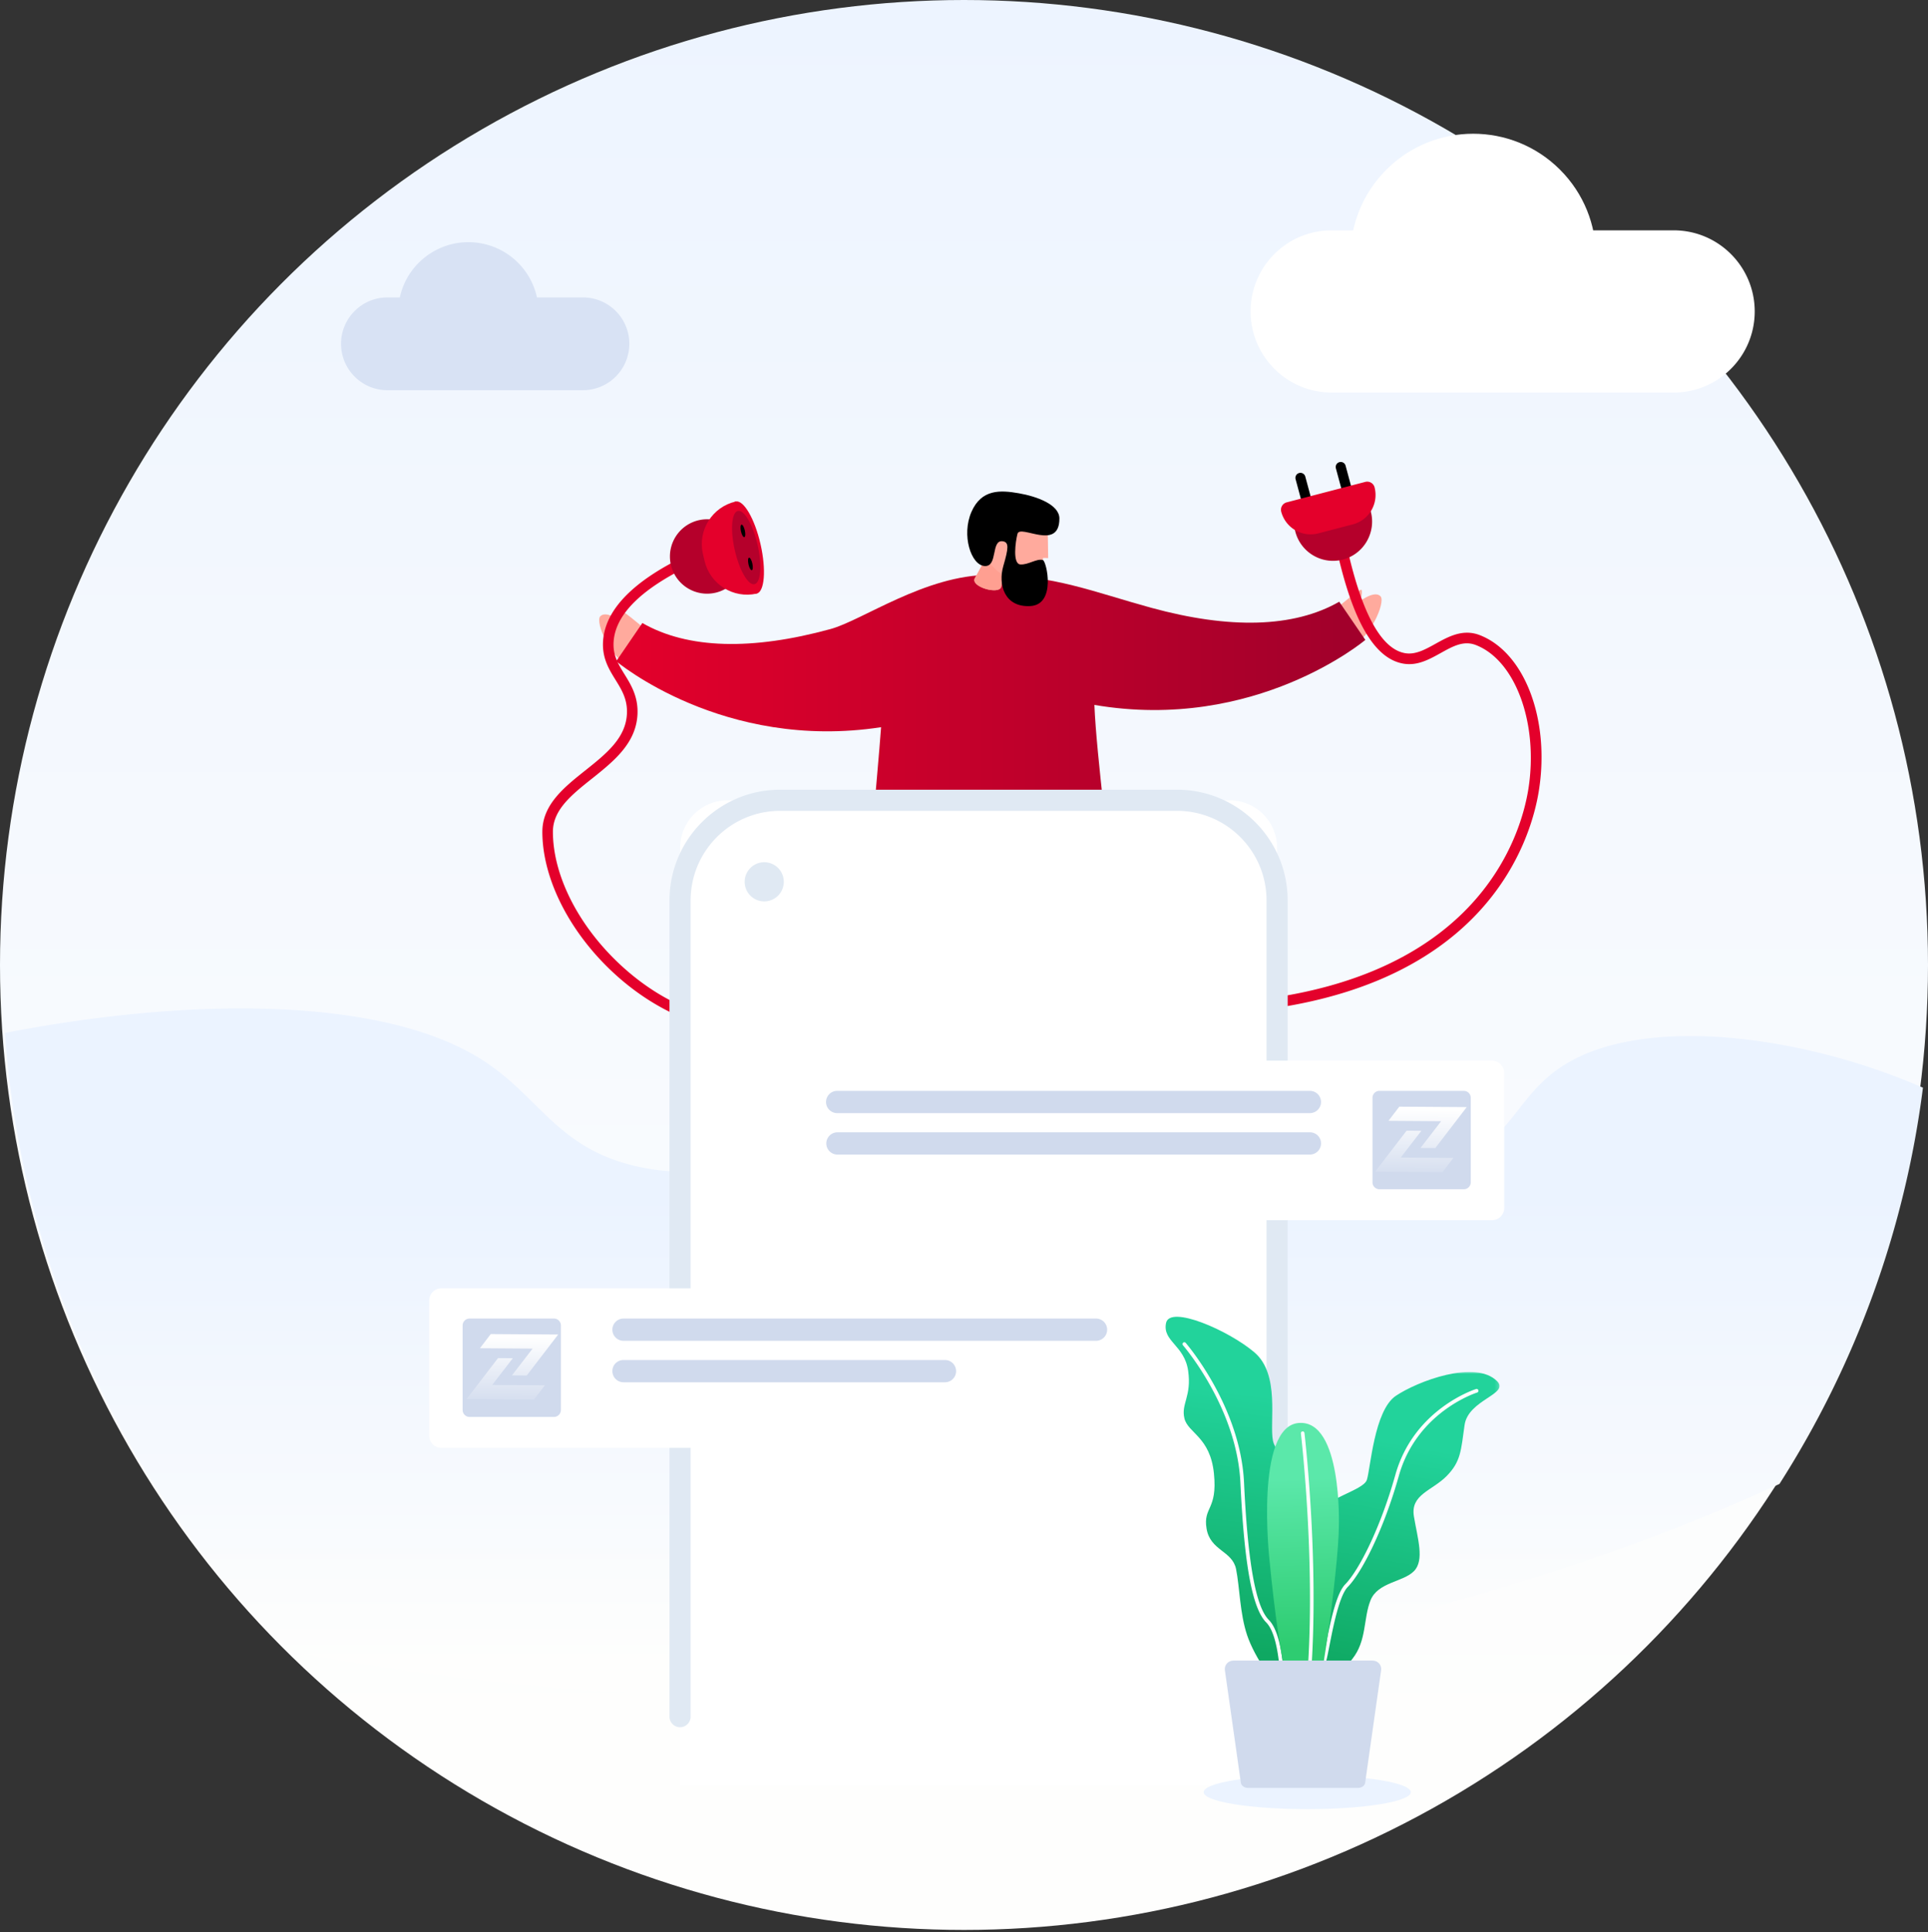 <svg width="500" height="501" viewBox="0 0 500 501" xmlns="http://www.w3.org/2000/svg" xmlns:xlink="http://www.w3.org/1999/xlink">
    <rect x="0" y="0" width="500" height="501" fill="#333333" stroke="none"/>
    <defs>
        <linearGradient x1="50%" y1="90.066%" x2="50%" y2="-9.934%" id="b7xjz9nejb">
            <stop stop-color="#FEFEFD" offset="0%"/>
            <stop stop-color="#EBF3FF" offset="100%"/>
        </linearGradient>
        <linearGradient x1="50.001%" y1="95.056%" x2="50.001%" y2="14.975%" id="0eeqdnbf9d">
            <stop stop-color="#FEFEFD" offset="0%"/>
            <stop stop-color="#EBF3FF" offset="84%"/>
        </linearGradient>
        <linearGradient x1="0%" y1="49.999%" x2="100%" y2="49.999%" id="revrdf5coe">
            <stop stop-color="#E4002B" offset="0%"/>
            <stop stop-color="#A2002B" offset="96%"/>
        </linearGradient>
        <linearGradient x1="58.114%" y1="100%" x2="40.485%" y2="15.466%" id="g8wtisxvxf">
            <stop stop-color="#FFF" stop-opacity="0" offset="0%"/>
            <stop stop-color="#FFF" offset="100%"/>
        </linearGradient>
        <linearGradient x1="48.578%" y1="22.883%" x2="45.145%" y2="89.815%" id="9r6ebf2ejg">
            <stop stop-color="#22D39B" offset="0%"/>
            <stop stop-color="#0FA862" offset="100%"/>
        </linearGradient>
        <linearGradient x1="46.778%" y1="22.883%" x2="38.999%" y2="89.815%" id="uwb5gti2mi">
            <stop stop-color="#22D39B" offset="0%"/>
            <stop stop-color="#0FA862" offset="100%"/>
        </linearGradient>
        <linearGradient x1="49.541%" y1="18.879%" x2="50%" y2="72.446%" id="vxpswnhrxk">
            <stop stop-color="#5BE8AA" offset="0%"/>
            <stop stop-color="#2ECC71" offset="100%"/>
        </linearGradient>
        <path d="M497.388 20.545C469.836 8.5 433.968 2.73 411.562 11.132c-21.023 7.904-17.64 23.536-39.218 30.018-34.812 10.433-58.915-25.717-110.726-24.004-46.088 1.526-62.069 31.306-96.885 24.004-21.716-4.557-25.827-18.307-41.288-28.002C97.544-3.116 47.82-2.947 0 6.35 4.354 68.966 31.719 125.23 73.692 166.74c47.219 8.742 98.583 13.407 148.696 11.547 88.06-3.27 177.127-26.883 237.792-54.985a248.883 248.883 0 0 0 37.208-102.756z" id="ufpymehq8c"/>
        <path id="9byb5vh5th" d="M0 0h54.815v86.954H0z"/>
        <ellipse id="gqgth2s5ca" cx="250" cy="250.233" rx="250" ry="250.233"/>
    </defs>
    <g fill="none" fill-rule="evenodd">
        <g>
            <ellipse fill="url(#b7xjz9nejb)" fill-rule="nonzero" cx="250" cy="250.233" rx="250" ry="250.233"/>
        </g>
        <path d="M497.388 20.545C469.836 8.5 433.968 2.73 411.562 11.132c-21.023 7.904-17.64 23.536-39.218 30.018-34.812 10.433-58.915-25.717-110.726-24.004-46.088 1.526-62.069 31.306-96.885 24.004-21.716-4.557-25.827-18.307-41.288-28.002C97.544-3.116 47.82-2.947 0 6.35 4.354 68.966 31.719 125.23 73.692 166.74c47.219 8.742 98.583 13.407 148.696 11.547 88.06-3.27 177.127-26.883 237.792-54.985a248.883 248.883 0 0 0 37.208-102.756z" fill="url(#0eeqdnbf9d)" fill-rule="nonzero" transform="translate(1.3 261.505)"/>
        <g transform="translate(88.447 59.068)" fill="#D8E2F4" fill-rule="nonzero">
            <path d="M62.74 42.117H12.017C5.38 42.117 0 36.732 0 30.09c.005-6.64 5.382-12.023 12.017-12.028H62.74c3.188 0 6.244 1.267 8.498 3.523a12.034 12.034 0 0 1 0 17.01 12.011 12.011 0 0 1-8.498 3.523z"/>
            <ellipse transform="rotate(-76.6 33.019 21.952)" cx="33.019" cy="21.952" rx="18.223" ry="18.208"/>
        </g>
        <g transform="translate(324.323 21.465)" fill="#FFF" fill-rule="nonzero">
            <path d="M109.73 80.33H21.01C9.41 80.323.005 70.911 0 59.3a21.035 21.035 0 0 1 6.151-14.875 20.996 20.996 0 0 1 14.86-6.16h88.719c11.603.005 21.008 9.42 21.01 21.034 0 11.615-9.407 21.03-21.01 21.03z"/>
            <circle transform="rotate(-45 57.728 45.065)" cx="57.728" cy="45.065" r="31.851"/>
        </g>
        <g fill-rule="nonzero">
            <path d="M166.349 162.345s-5.328-4.505-5.723-4.214c-.394.29.217 2.844.217 2.844s-3.591-2.71-5.146-1.188c-1.556 1.522 3.062 11.603 7.598 12.826l3.054-10.268zM347.327 157.15s5.329-4.522 5.731-4.214c.403.308-.216 2.845-.216 2.845s3.6-2.702 5.146-1.188c1.547 1.513-3.058 11.603-7.594 12.826l-3.067-10.268z" fill="#FFAA9D"/>
            <path d="m198.692 38.476-6.771-9.904c-11.81 6.777-28.479 7.124-48.796 1.561-14.872-4.072-25.255-8.512-41.886-8.512-16.63 0-32.97 11.781-41.25 14.04-20.316 5.564-36.986 5.204-48.79-1.565l-6.776 9.908S32.148 67.397 73.107 61.11c-1.01 13.762-3.28 34.805-2.6 38.053 1.638 7.618 58.739 7.965 61.515-.711.81-2.546-3.032-29.238-3.595-43.118 41.843 7.141 70.265-16.858 70.265-16.858z" fill="url(#revrdf5coe)" transform="translate(155.389 127.465)"/>
            <path d="m271.703 136.152.126 8.576-1.3-.039s-1.026 7.103-6.034 5.98c-1.443-.321-3.28-1.54-3.808-1.301-.628.29-.897 2.233-1.04 2.792-.545 2.168-8.061-.022-6.844-2.224 1.156-2.09 2.885-4.948 2.517-5.741-1.274-2.767-1.633-9.635 5.272-11.929 5.527-1.808 11.046.963 11.111 3.886z" fill="#FFAA9D"/>
            <path d="M252.824 149.957c1.157-2.09 2.886-4.947 2.517-5.74 0 0 2.903 4.466 5.58 5.142a.52.52 0 0 0-.225.026c-.628.29-.897 2.233-1.04 2.792-.533 2.156-8.049-.017-6.832-2.22z" fill="#FF9F91"/>
            <path d="M260.11 140.375c-3.226-.55-1.225 6.647-4.764 6.408-3.54-.238-6.035-8.021-3.423-14.022 2.613-6.001 7.564-5.667 12.29-4.848 4.727.82 10.531 2.962 10.527 6.543 0 8.62-10.197 1.388-10.873 3.98-.52 2.004-1.322 7.805.758 7.936 2.08.13 4.189-1.583 5.826-1.145.945.256 3.544 11.56-3.249 11.937-6.714.373-8.417-5.563-7-10.407 1.347-4.617 1.481-6.113-.091-6.382z" fill="#000"/>
            <g>
                <path d="M192.038 267.1c-11.346 0-24.329-6.188-34.73-16.555-10.401-10.368-16.66-23.415-16.656-34.858 0-7.015 5.631-11.52 11.107-15.878 5.475-4.358 10.561-8.43 10.83-14.777.156-3.695-1.36-6.145-2.963-8.737-1.76-2.84-3.574-5.785-3.21-10.294.645-7.935 7.754-15.25 21.127-21.732a1.368 1.368 0 0 1 1.972 1.332 1.37 1.37 0 0 1-.78 1.135c-12.438 6.031-19.027 12.574-19.59 19.486-.29 3.612 1.148 5.94 2.811 8.633 1.664 2.693 3.561 5.758 3.37 10.294-.32 7.596-6.185 12.275-11.86 16.802-5.199 4.136-10.077 8.043-10.077 13.736 0 10.715 5.927 23.02 15.851 32.915 9.925 9.895 22.158 15.757 32.798 15.757a1.37 1.37 0 0 1 0 2.74z" fill="#E4002B"/>
                <path d="M185.531 153.708a9.634 9.634 0 0 1-10.01-3.815 9.655 9.655 0 0 1-.308-10.717 9.635 9.635 0 0 1 17.561 2.98c1.182 5.192-2.059 10.36-7.243 11.552z" fill="#B5002B"/>
                <path d="M196.24 153.93c-2.054.468-4.934-4.497-6.433-11.092-1.5-6.595-1.053-12.315 1-12.783 2.054-.468 4.935 4.497 6.434 11.092 1.498 6.595 1.044 12.314-1.001 12.782z" fill="#E4002B"/>
                <path d="m182.711 145.413-.433-1.825c-1.368-6.085 2.432-12.132 8.503-13.533l5.459 23.874c-6.083 1.372-12.13-2.434-13.529-8.516z" fill="#E4002B"/>
                <path d="M195.677 151.488c-1.634.373-3.925-3.577-5.12-8.824-1.196-5.246-.837-9.795.796-10.168 1.633-.373 3.925 3.577 5.12 8.824 1.196 5.247.837 9.795-.796 10.168z" fill="#B5002B"/>
                <g fill="#000">
                    <path d="M193.03 139.29c-.282.066-.672-.606-.867-1.5-.195-.893-.138-1.669.139-1.734.277-.065.667.611.866 1.505.2.893.14 1.67-.138 1.73zM194.98 147.859c-.278.065-.668-.612-.867-1.505-.2-.893-.143-1.67.134-1.734.277-.065.672.607.866 1.5.195.893.148 1.687-.134 1.739z"/>
                </g>
            </g>
            <g>
                <path d="M316.271 262.877a1.372 1.372 0 0 1-.078-2.74c66.934-3.838 78.288-43.548 80.185-55.628 2.643-16.91-3.357-33.283-13.658-37.246-3.158-1.219-5.918.312-9.098 2.085-3.002 1.665-6.099 3.391-9.755 2.732-7.438-1.331-13.057-10.975-17.181-29.485a1.37 1.37 0 0 1 2.673-.599c3.803 17.063 8.846 26.273 14.989 27.374 2.694.481 5.246-.932 7.944-2.433 3.314-1.838 7.07-3.928 11.433-2.25 11.648 4.488 18.26 21.784 15.378 40.234-1.966 12.575-13.74 53.984-82.741 57.938l-.091.018z" fill="#E4002B"/>
                <path d="M355.094 139.061a10.104 10.104 0 0 1-12.089 6.006 10.116 10.116 0 0 1-7.275-11.378c.117-.76 16.895-6.027 17.948-4.683a10.124 10.124 0 0 1 1.416 10.055z" fill="#B5002B"/>
                <g fill="#000">
                    <path d="M347.362 119.844a1.299 1.299 0 0 1 1.598.919l2.626 9.752a1.302 1.302 0 0 1-.919 1.595 1.299 1.299 0 0 1-1.594-.919l-2.63-9.752a1.302 1.302 0 0 1 .919-1.595zM336.913 122.662a1.299 1.299 0 0 1 1.594.92l2.63 9.751a1.302 1.302 0 0 1-.919 1.6 1.299 1.299 0 0 1-1.598-.92l-2.625-9.75a1.302 1.302 0 0 1 .918-1.6z"/>
                </g>
                <path d="m350.853 135.978-9.002 2.342a7.88 7.88 0 0 1-9.586-5.637 1.982 1.982 0 0 1 1.412-2.411l20.39-5.307a1.975 1.975 0 0 1 2.41 1.413c1.082 4.203-1.43 8.492-5.624 9.6z" fill="#E4002B"/>
            </g>
        </g>
        <g fill-rule="nonzero">
            <path d="M188.685 207.523h130.207c6.795 0 12.305 5.512 12.307 12.314v243.252H176.378V219.837c.002-6.802 5.511-12.314 12.307-12.314z" fill="#FFF"/>
            <path d="M331.2 457.695a2.737 2.737 0 0 1-2.739-2.74V233.49c-.014-12.82-10.394-23.21-23.202-23.224H202.305c-12.809.015-23.188 10.404-23.203 23.224v211.794a2.743 2.743 0 0 1-5.48 0V233.49c.017-15.848 12.849-28.692 28.683-28.709h102.954c15.833.02 28.663 12.862 28.682 28.71v221.462a2.742 2.742 0 0 1-2.742 2.74z" fill="#E0E9F3"/>
            <path d="M203.266 228.67a5.075 5.075 0 0 1-5.072 5.077 5.075 5.075 0 0 1-5.073-5.078 5.075 5.075 0 0 1 5.073-5.077 5.075 5.075 0 0 1 5.072 5.077z" fill="#E0E9F3"/>
        </g>
        <path d="M194.858 316.414h192.077a3.16 3.16 0 0 0 3.158-3.157v-35.053a3.168 3.168 0 0 0-3.158-3.16H194.858a3.152 3.152 0 0 0-3.154 3.16v35.053a3.148 3.148 0 0 0 3.154 3.157z" fill="#FFF" fill-rule="nonzero"/>
        <path d="M357.737 308.392h21.885a1.807 1.807 0 0 0 1.802-1.804v-21.906a1.807 1.807 0 0 0-1.802-1.803h-21.885c-.995 0-1.802.807-1.802 1.803v21.906a1.807 1.807 0 0 0 1.802 1.804z" fill="#D0DAED" fill-rule="nonzero"/>
        <path d="m9.075 8.807-3.523 8.035 13.245-3.205h.038L16.98 17.89 0 22l3.299-7.587L5.342 9.71l3.733-.904zM19 0l-3.299 7.587-2.041 4.702-3.733.904 3.516-8.035L.197 8.363H.161l1.85-4.246L19 0z" transform="rotate(14 -969.392 1615.143)" fill="url(#g8wtisxvxf)"/>
        <path d="M217.107 288.65h122.596a2.886 2.886 0 0 0 2.885-2.888 2.885 2.885 0 0 0-2.885-2.883H217.107a2.886 2.886 0 0 0-2.885 2.883 2.88 2.88 0 0 0 2.885 2.888zM217.107 299.403h122.596a2.887 2.887 0 0 0 2.885-2.883 2.857 2.857 0 0 0-.433-1.548 2.88 2.88 0 0 0-2.435-1.34H217.124a2.886 2.886 0 0 0 0 5.771h-.017z" fill="#D0DAED" fill-rule="nonzero"/>
        <g>
            <path d="M306.541 375.457H114.465a3.168 3.168 0 0 1-3.158-3.16v-35.053a3.168 3.168 0 0 1 3.158-3.157H306.54a3.155 3.155 0 0 1 3.154 3.157v35.052a3.154 3.154 0 0 1-3.154 3.161z" fill="#FFF" fill-rule="nonzero"/>
            <path d="M143.662 367.436h-21.885a1.807 1.807 0 0 1-1.802-1.804v-21.906a1.797 1.797 0 0 1 1.802-1.804h21.885a1.793 1.793 0 0 1 1.802 1.804v21.906a1.807 1.807 0 0 1-1.802 1.804z" fill="#D0DAED" fill-rule="nonzero"/>
            <path d="m9.075 8.807-3.523 8.035 13.245-3.205h.038L16.98 17.89 0 22l3.299-7.587L5.342 9.71l3.733-.904zM19 0l-3.299 7.587-2.041 4.702-3.733.904 3.516-8.035L.197 8.363H.161l1.85-4.246L19 0z" transform="rotate(14 -1327.344 685.139)" fill="url(#g8wtisxvxf)"/>
            <path d="M284.292 347.694H161.696a2.886 2.886 0 0 1-2.885-2.888 2.885 2.885 0 0 1 2.885-2.884h122.596a2.886 2.886 0 0 1 0 5.771zM245.118 358.447H161.7a2.891 2.891 0 0 1-2.886-2.888 2.853 2.853 0 0 1 .434-1.543 2.88 2.88 0 0 1 2.434-1.34h83.435a2.886 2.886 0 0 1 0 5.771z" fill="#D0DAED" fill-rule="nonzero"/>
        </g>
        <g>
            <path d="M365.87 464.741c0 2.432-12.025 4.403-26.858 4.403-14.834 0-26.86-1.971-26.86-4.403 0-2.432 12.026-4.403 26.86-4.403 14.833 0 26.859 1.971 26.859 4.403" fill="#EBF3FF"/>
            <path d="M5.843 14.005c.956 6.667-1.912 8.571-.956 12.381.956 3.809 6.692 4.762 7.648 14.285.956 9.524-2.867 8.57-1.912 14.285.956 5.714 6.692 5.714 7.649 10.476.955 4.762.955 11.428 2.867 17.142 1.913 5.715 7.648 14.286 10.517 14.286 2.867 0 10.516-16.19 8.604-20.952-1.912-4.762-4.78-5.714-4.78-9.523 0-3.81 3.823-13.334 2.868-20-.956-6.666-9.56-9.523-10.517-14.285-.955-4.762 1.913-17.143-4.78-22.856C16.36 3.53 1.064-3.136.108 1.624c-.956 4.762 4.78 5.715 5.736 12.381z" fill="url(#9r6ebf2ejg)" fill-rule="nonzero" transform="translate(302.286 341.465)"/>
            <path d="M332.513 437.224a.471.471 0 0 1-.47-.472c0-.123-.08-12.41-3.654-16.01-3.624-3.654-5.693-14.832-6.704-36.244-.92-19.457-14.757-35.483-14.897-35.643a.476.476 0 0 1 .042-.667.466.466 0 0 1 .662.042c.142.161 14.194 16.428 15.129 36.222.987 20.874 3.03 32.193 6.432 35.621 3.846 3.876 3.927 16.156 3.929 16.677a.47.47 0 0 1-.467.474h-.002z" fill="#FFF"/>
            <g transform="translate(334.078 355.774)">
                <mask id="kjhexm4ofj" fill="#fff">
                    <use xlink:href="#9byb5vh5th"/>
                </mask>
                <path d="M45.739 13.77c-.94 6.632-.94 9.473-4.693 13.262-3.754 3.789-9.385 4.736-8.446 10.42.938 5.682 2.815 11.366 0 14.207-2.816 2.842-9.385 2.842-11.262 7.578-1.877 4.736-.938 10.42-4.693 15.156C12.891 79.128 7.261 88.6 2.568 86.706c-4.692-1.894-1.877-23.68 0-27.469 1.877-3.789 3.754-6.63 3.754-9.472 0-2.842-.938-7.578.939-12.313 1.877-4.737 12.2-6.631 13.139-9.473.938-2.841 1.877-17.997 7.507-21.786 5.631-3.789 20.647-9.472 26.278-3.789 3.318 3.35-7.508 4.736-8.446 11.367z" fill="url(#uwb5gti2mi)" fill-rule="nonzero" mask="url(#kjhexm4ofj)"/>
            </g>
            <path d="M338.932 440.526a.468.468 0 0 1-.241-.068.482.482 0 0 1-.16-.654c.037-.064 3.792-6.447 4.585-9.674.204-.832.451-2.091.736-3.548 1.036-5.293 2.602-13.29 5.012-15.74 3.498-3.558 9.088-14.452 13.005-28.393 4.825-17.177 20.779-22.203 20.94-22.252a.465.465 0 0 1 .583.32.478.478 0 0 1-.315.593c-.156.048-15.625 4.938-20.307 21.6-3.96 14.097-9.66 25.162-13.243 28.806-2.21 2.247-3.803 10.388-4.755 15.252-.289 1.47-.536 2.74-.746 3.593-.827 3.364-4.534 9.667-4.692 9.934a.467.467 0 0 1-.402.231" fill="#FFF"/>
            <path d="M26.918 62.851c2.844 29.584 6.636 42.945 9.48 43.899 2.843.955 8.53-41.99 8.53-52.488 0 0 .948-27.675-10.427-26.721-11.375.954-7.583 35.31-7.583 35.31z" fill="url(#vxpswnhrxk)" fill-rule="nonzero" transform="translate(302.286 341.465)"/>
            <path d="M338.762 442.728c-.02 0-.038 0-.057-.004a.475.475 0 0 1-.405-.53c3.667-31.062-.883-70.084-.93-70.475-.03-.261.15-.5.405-.53.248-.039.487.153.517.415.047.391 4.612 39.528.93 70.703a.468.468 0 0 1-.46.42" fill="#FFF"/>
            <path d="M352.17 463.64h-28.51c-.953 0-1.754-.573-1.862-1.331l-4.142-29.201c-.187-1.314.846-2.488 2.19-2.488h36.139c1.343 0 2.377 1.174 2.19 2.488l-4.143 29.2c-.107.76-.909 1.332-1.862 1.332" fill="#D0DAED"/>
        </g>
    </g>
</svg>
